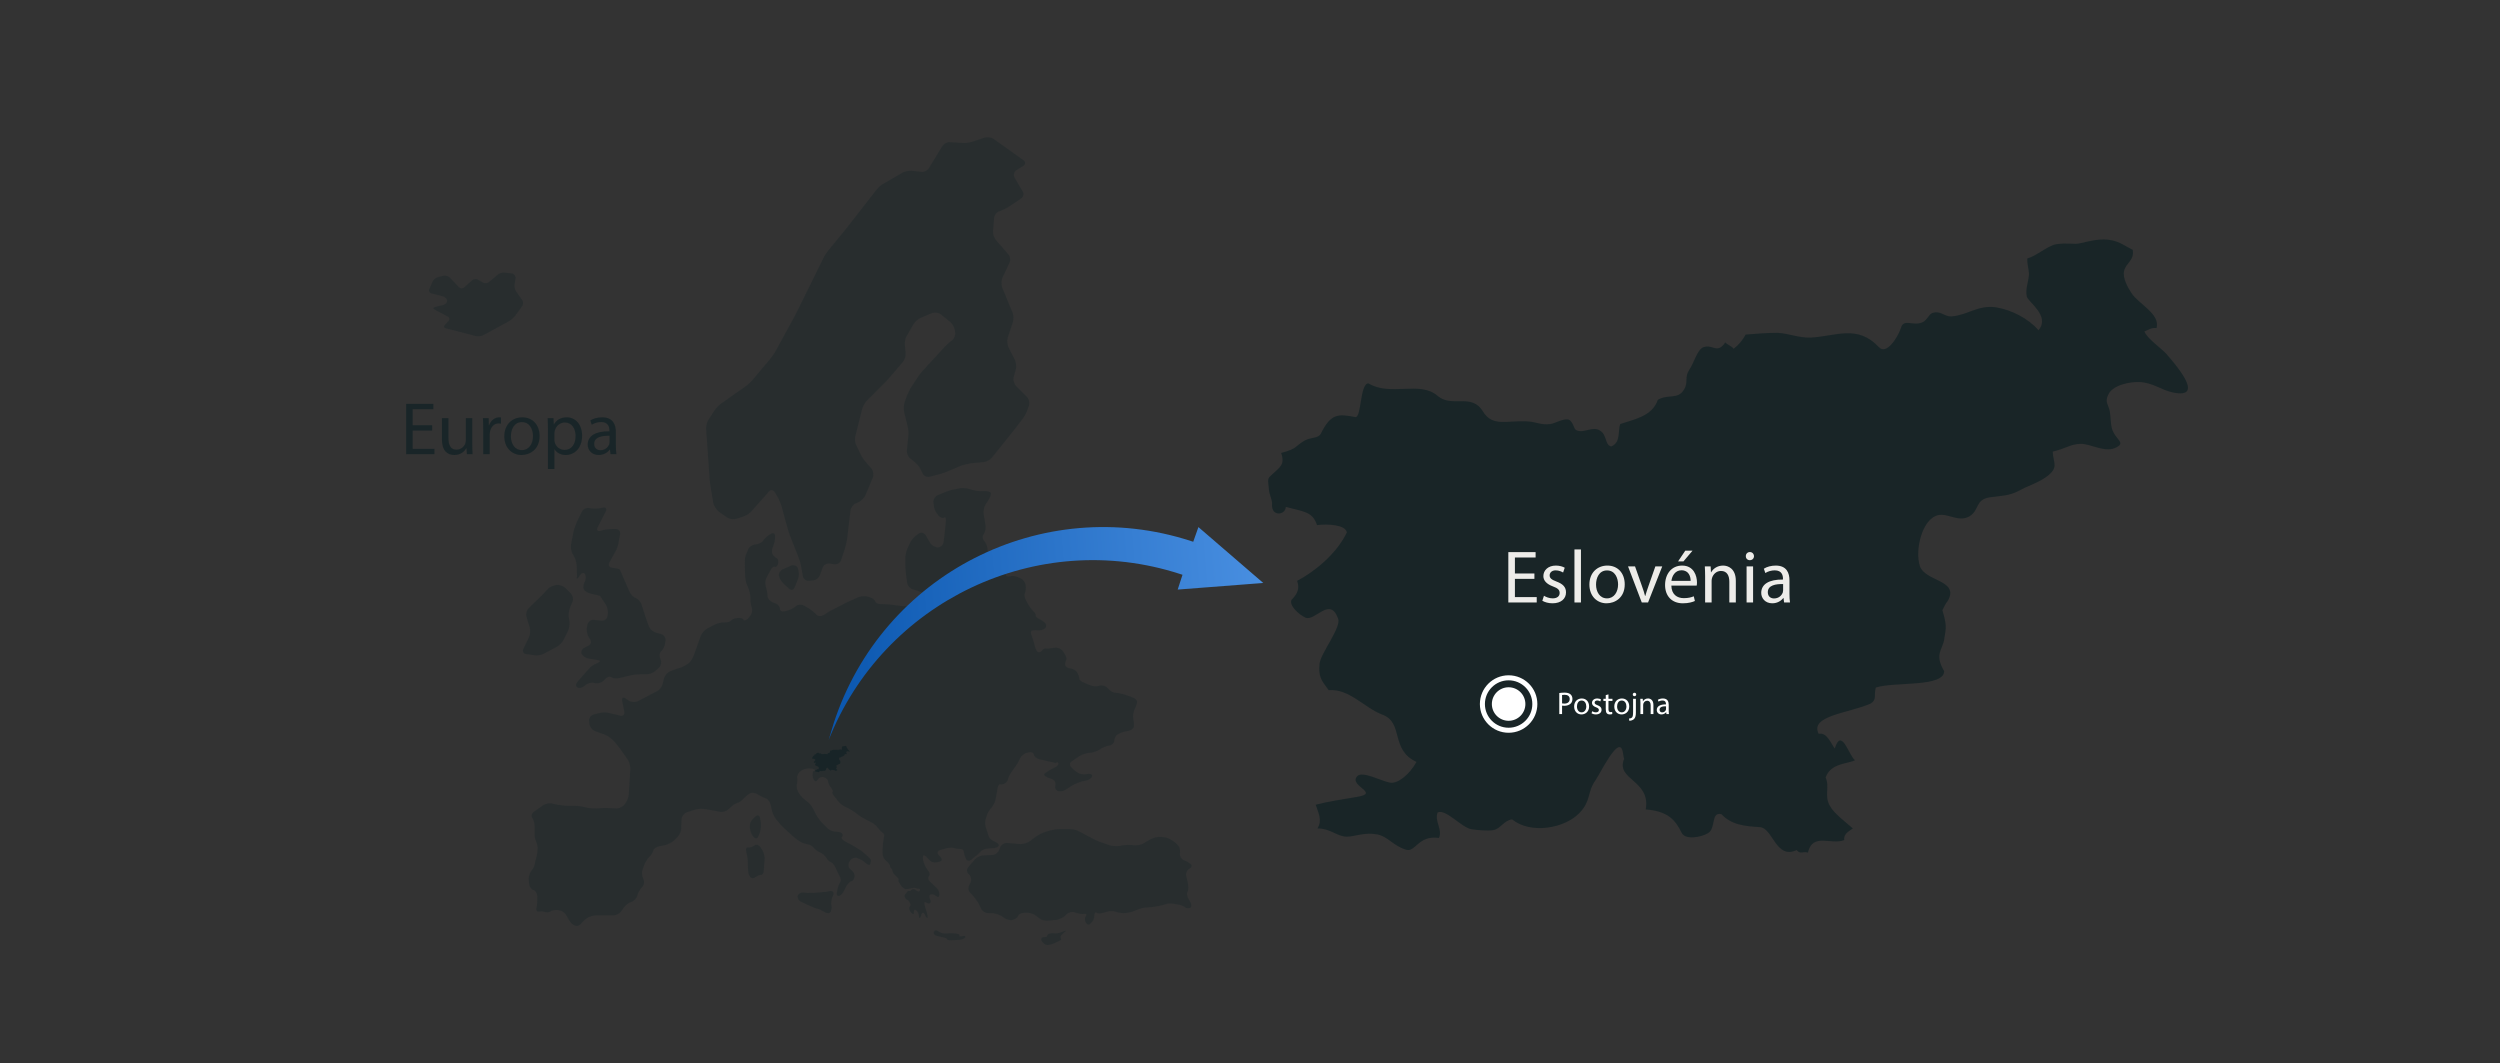 <?xml version="1.0" encoding="utf-8"?>
<!-- Generator: Adobe Illustrator 22.1.0, SVG Export Plug-In . SVG Version: 6.00 Build 0)  -->
<svg version="1.1" id="Layer_1" xmlns="http://www.w3.org/2000/svg" xmlns:xlink="http://www.w3.org/1999/xlink" x="0px" y="0px"
	 width="870px" height="370px" viewBox="1242 0 870 370" enable-background="new 1242 0 870 370" xml:space="preserve">
<rect x="1242" y="0" width="870" height="370" fill="#333333" stroke="none"/>
<g id="Evropa_27_" transform="translate(149, 47)">
	<g id="Group_13_">
		<g id="Shape_67_" transform="translate(0, 0.317)">
			<g id="Evropa_28_" opacity="0.25">
				<path id="Shape_69_" fill="#091D21" d="M1462.481,277.007l0.653-0.262c0.914-0.391,1.044-0.131,0.261,0.393l-0.131,0.131
					c-0.783,0.654-1.305,1.307-1.175,1.568c0.131,0.262,0.131,0.523,0.131,0.523l0.131,0.262c0,0.129-0.653,0.521-1.567,0.914
					l-1.175,0.523c-0.914,0.391-2.089,0.652-2.611,0.391c-0.522-0.131-1.306-0.783-1.566-1.438c-0.262-0.522,0-1.045,0.522-1.176
					c0.521,0,1.044-0.131,1.044-0.131h0.131c0.13,0,0.261-0.262,0.392-0.652c0.131-0.392,1.044-0.654,1.828-0.654
					C1460.261,277.662,1461.698,277.4,1462.481,277.007z M1364.038,152.976c0.131,0.914,0.914,2.092,1.567,2.744l1.958,1.83
					c0.653,0.654,1.566,0.523,1.959-0.393l1.175-2.875c0.392-0.914,0.392-2.352,0.131-3.268l-0.131-0.523
					c-0.262-0.914-1.306-1.307-2.22-1.045l-3.003,1.307C1364.561,151.146,1363.908,152.191,1364.038,152.976z M1357.119,243.288
					l0.391-1.047c0.261-0.914,0.392-2.482,0.261-3.398l-0.261-1.438c-0.131-0.914-0.914-1.307-1.567-0.652
					c-0.783,0.652-1.566,1.568-1.827,2.221c-0.262,0.654-0.262,1.83,0,2.746l0.13,0.391c0.262,0.916,0.914,1.961,1.437,2.223
					C1356.205,244.726,1356.858,244.203,1357.119,243.288z M1294.45,153.499l0.392-0.654c0.522-0.783,1.306-1.045,1.697-0.393
					c0.392,0.523,0.392,1.699,0,2.615l-0.131,0.131c-0.392,0.914-0.522,2.09-0.261,2.613c0.261,0.523,1.306,1.176,2.22,1.438
					l1.827,0.393c0.914,0.262,1.697,0.391,1.697,0.521l1.959,3.006c0.521,0.785,0.783,2.223,0.652,3.268l-0.131,0.654
					c-0.13,0.914-1.044,1.699-1.958,1.568l-2.872-0.262c-0.914-0.131-1.828,0.654-2.089,1.568l-0.262,1.176
					c-0.13,0.916,0.131,2.354,0.653,3.268l0.522,0.785c0.521,0.783,0.261,1.83-0.653,2.221l-1.306,0.654
					c-0.914,0.393-1.306,1.438-1.044,2.092c0.392,0.783,1.436,1.568,2.35,1.699l3.264,0.521c0.914,0.131,1.045,0.523,0.131,0.916
					c-0.131,0.131-0.392,0.131-0.522,0.262c-0.914,0.391-2.219,1.176-2.741,1.959l-3.917,4.443c-0.653,0.785-0.653,1.568,0,1.961
					c0.652,0.393,1.697,0.131,2.48-0.521l0.262-0.262c0.783-0.654,2.089-1.047,3.002-0.785l0.522,0.131
					c0.914,0.131,2.22-0.262,2.873-0.914l0.521-0.523c0.653-0.783,1.567-1.045,2.22-0.654c0.522,0.393,1.697,0.523,2.742,0.262
					l3.916-0.914c0.914-0.262,2.481-0.393,3.395-0.393h2.22c0.914,0,2.351-0.523,3.003-1.176l1.306-1.176
					c0.653-0.654,0.914-1.961,0.523-2.746l-0.131-0.391c-0.392-0.916-0.261-2.092,0.392-2.615c0.653-0.521,1.176-1.83,1.306-2.744
					l0.131-0.914c0.131-0.916-0.522-1.961-1.437-2.223l-1.827-0.523c-0.914-0.262-1.959-1.045-2.351-1.83
					c-0.392-0.783-0.783-2.09-1.175-3.137l-1.566-4.834c-0.262-0.916-1.176-1.961-1.959-2.223c-0.783-0.262-1.828-1.307-2.22-2.223
					l-3.133-7.188c0,0-0.131-0.131-0.131-0.393c-0.131-0.262-0.914-0.523-1.958-0.652l-0.914-0.131
					c-0.914-0.131-1.306-0.916-0.914-1.699l2.089-3.791c0.522-0.783,1.045-2.352,1.175-3.268l0.522-3.006
					c0.131-0.914-0.522-1.699-1.437-1.699h-1.175c-0.914,0-2.48,0.131-3.395,0.393l-0.914,0.262
					c-0.914,0.26-1.306-0.262-0.914-1.178l2.873-5.619c0.392-0.914,0-1.438-0.914-1.307l-1.567,0.262
					c-0.913,0.131-2.48,0.131-3.395-0.131c-0.913-0.131-2.089,0.391-2.48,1.307l-1.697,3.398c-0.392,0.914-0.914,2.352-1.175,3.268
					l-0.914,4.705c-0.131,0.914,0,2.352,0.522,3.268l0.522,0.914c0.521,0.916,0.914,2.354,0.914,3.268l0.13,3.791
					C1293.406,154.152,1293.928,154.283,1294.45,153.499z M1425.663,277.531c-0.914-0.131-2.351-0.131-3.265,0
					c-0.914,0.131-2.219-0.262-2.872-0.785c-0.652-0.521-1.306-0.391-1.566,0.262c-0.262,0.654,0.392,1.307,1.306,1.438l1.697,0.392
					c0.914,0.131,1.697,0.523,1.697,0.785c0,0.26,0.783,0.391,1.697,0.26l2.611-0.131c0.913-0.129,1.827-0.521,1.958-0.914
					c0.131-0.392-0.261-0.654-0.914-0.392c-0.652,0.131-1.175,0.131-1.175-0.131C1427.23,277.923,1426.447,277.662,1425.663,277.531
					z M1427.099,248.124c-0.783,0-1.827-0.131-2.35-0.393c-0.653-0.131-1.828,0-2.742,0.262l-1.827,0.521
					c-0.914,0.262-1.176,1.047-0.522,1.699l0.522,0.523c0.652,0.652,0.783,1.438,0.13,1.699c-0.652,0.262-1.566,0.393-2.22,0.393
					c-0.652,0-1.697-0.654-2.219-1.439l-0.131-0.129c-0.653-0.785-1.306-1.047-1.437-0.785c-0.261,0.393-0.13,1.307,0.131,2.223
					c0.261,0.914,0.914,2.221,1.566,3.006c0.653,0.652,0.653,1.568,0.262,1.959c-0.392,0.393-0.262,1.178,0.392,1.83
					c0.652,0.654,1.697,1.568,2.22,2.092c0.521,0.393,1.044,1.438,1.044,2.352c0,0.785-0.392,1.178-1.044,0.654
					c-0.522-0.523-1.437-0.783-1.959-0.654c-0.522,0.131-0.652,0.785-0.261,1.568c0.392,0.785,0.261,1.44-0.131,1.57
					c-0.392,0.129-1.045-0.131-1.437-0.393c-0.392-0.262-0.521,0.262-0.261,1.176l0.783,2.613c0.262,0.916,0.262,1.699,0.131,1.699
					s-0.653-0.391-0.783-0.914c-0.131-0.523-0.522-0.916-0.783-0.916c-0.262,0-0.522,0.393-0.653,1.047
					c-0.131,0.521-0.392,0.914-0.522,0.783c-0.13-0.131-0.261-0.522-0.261-0.783c0-0.262-0.131-0.916-0.392-1.307
					c-0.262-0.393-0.653-0.785-0.914-0.785c-0.261,0-0.391,0.262-0.391,0.654c0,0.391,0,0.783-0.131,0.783
					c-0.13,0.131-0.392,0-0.652-0.262c-0.262-0.26-0.653-0.783-0.783-1.176c-0.131-0.393-0.131-0.914,0.13-1.176
					c0.262-0.262,0.262-0.654,0.131-1.045c-0.131-0.262-0.392-0.654-0.522-0.916c-0.13-0.131-0.392-0.262-0.652-0.393
					c-0.131,0-0.522-0.391-0.653-0.783c-0.261-0.393-0.13-0.916,0.131-1.176c0.261-0.262,0.522-0.523,0.652-0.785
					c0.131-0.262,0.522-0.393,0.653-0.262c0.261,0,0.522,0,0.652-0.262c0.131-0.131,0.392-0.391,0.653-0.391
					c0.261-0.131,0.652,0,0.914,0.26c0.261,0.262,0.652,0.393,0.914,0.523c0.261,0.131,0.521-0.131,0.652-0.393
					c0.131-0.26,0-0.521-0.392-0.521s-0.914-0.131-1.175-0.262c-0.262-0.131-0.914,0-1.437,0.131
					c-0.522,0.131-1.306,0.262-1.828,0.262c-0.521,0-1.306-0.523-1.697-1.178c-0.521-0.652-0.783-1.307-0.783-1.307l-0.13-0.131
					c-0.131-0.131-0.131-0.391,0-0.652c0.13-0.262-0.393-0.916-0.914-1.307c-0.653-0.523-1.176-1.178-1.176-1.699
					c-0.13-0.393-0.261-0.916-0.521-1.047c-0.262-0.131-0.392-0.521-0.392-0.783c0-0.393-0.522-1.047-1.176-1.568
					c-0.652-0.523-1.306-1.568-1.306-2.223c-0.13-0.783-0.13-2.09,0-3.137v-0.393c0.131-0.914,0.262-2.09,0.392-2.613
					c0.131-0.523,0.131-1.045-0.13-1.307c-0.262-0.262-0.522-0.523-0.783-0.654c-0.262-0.131-0.653-0.652-1.045-1.176
					c-0.392-0.523-1.044-1.176-1.566-1.568c-0.522-0.262-0.914-0.523-0.914-0.523l-2.48-1.307c-0.914-0.393-2.089-1.307-2.742-1.83
					c-0.652-0.521-1.958-1.307-2.872-1.828l-0.652-0.262c-0.914-0.393-2.089-1.307-2.742-2.092l-1.306-1.699
					c-0.652-0.783-0.914-1.438-0.652-1.568c0.261-0.131,0-0.783-0.522-1.438c-0.522-0.654-1.045-1.699-1.045-2.223
					c0-0.521-0.652-1.176-1.436-1.438c-0.783-0.26-1.697,0.131-2.089,0.785c-0.393,0.783-0.914,0.783-1.306,0.262
					c-0.392-0.523-0.653-1.438-0.522-2.092c0-0.523,0.131-1.045,0.131-1.045h0.13l0.522-0.262c0.261-0.131-0.261-0.523-1.175-0.654
					c-0.914-0.131-2.351,0-3.134,0.523l-0.522,0.262c-0.783,0.521-1.436,1.568-1.306,2.482c0.131,0.785,0,1.83-0.13,2.354
					c-0.131,0.521,0,1.568,0.392,2.352c0.392,0.785,1.306,1.961,2.089,2.615l1.175,0.914c0.783,0.523,1.697,1.83,2.089,2.613
					l0.783,1.568c0.392,0.916,1.306,2.092,1.959,2.875l2.22,2.223c0.652,0.654,1.958,1.176,2.872,1.176s1.958,0.262,2.22,0.654
					c0.261,0.393,0.261,0.914-0.131,1.176c-0.392,0.262,0.131,0.916,0.914,1.438l2.22,1.178l1.567,0.914
					c0.914,0.523,2.22,1.307,2.872,1.961l0.914,0.783c0.783,0.654,1.437,1.307,1.566,1.568c0.131,0.262,0,0.916-0.13,1.568
					c-0.262,0.523-0.914,0.393-1.567-0.262c-0.652-0.652-1.958-1.438-2.872-1.699l-0.261-0.129c-0.914-0.262-2.089,0.26-2.481,1.176
					l-0.262,0.393c-0.392,0.914-0.131,1.959,0.653,2.482l0.13,0.131c0.783,0.523,1.306,1.568,1.176,2.352
					c-0.131,0.785-0.653,1.568-1.176,1.568c-0.522,0.131-1.175,0.916-1.697,1.699l-0.783,1.568c-0.392,0.916-1.175,1.699-1.697,1.83
					c-0.522,0.131-0.914-0.131-0.914-0.652c0-0.392,0.262-1.439,0.392-2.223c0.262-0.785,0.653-1.699,0.914-2.092
					c0.262-0.262,0.131-1.307-0.392-2.09l-0.783-1.568l-0.653-1.438c-0.392-0.785-1.044-1.568-1.566-1.699
					c-0.522-0.131-1.175-0.916-1.566-1.568c-0.392-0.654-1.306-1.438-1.959-1.699c-0.783-0.262-1.827-1.047-2.35-1.699
					c-0.522-0.654-1.566-1.176-2.48-1.307c-0.914-0.131-2.22-0.654-3.003-1.309l-0.522-0.391c-0.783-0.654-1.958-1.568-2.611-2.223
					l-2.611-2.482l-1.697-1.961c-0.652-0.785-1.306-2.092-1.566-3.006l-0.522-2.354c-0.261-0.914-0.914-1.83-1.436-2.09
					c-0.653-0.131-1.697-0.785-2.611-1.178l-0.392-0.26c-0.784-0.523-1.959-0.654-2.481-0.523c-0.521,0.262-1.566,1.045-2.219,1.699
					l-0.131,0.131c-0.653,0.783-1.566,1.438-2.089,1.568c-0.522,0.131-1.566,0.652-2.22,1.307l-1.175,1.045
					c-0.783,0.654-2.089,1.047-3.003,0.785l-4.962-0.916c-0.913-0.131-2.48-0.131-3.394,0.131l-2.872,0.916
					c-0.914,0.26-1.828,1.307-1.958,2.221c-0.131,0.916-0.131,2.484-0.131,3.398c0,0.916-0.522,2.223-1.175,2.875l-1.437,1.438
					c-0.652,0.654-2.089,1.309-3.003,1.568l-2.089,0.393c-0.914,0.262-1.828,0.785-1.958,1.307
					c-0.131,0.523-0.653,1.568-1.306,2.223l-0.392,0.393c-0.653,0.783-1.437,2.09-1.697,3.006l-0.392,1.176
					c-0.392,0.914-0.262,2.352,0.261,3.268c0.392,0.914,0.261,2.092-0.392,2.744c-0.653,0.654-1.436,1.961-1.697,2.875v0.131
					c-0.261,0.916-1.175,1.961-2.089,2.223s-2.089,1.176-2.611,1.961l-0.914,1.307c-0.522,0.783-1.828,1.438-2.741,1.438h-3.656
					h-2.35c-0.914,0-2.351,0.392-3.134,0.914c-0.783,0.523-1.697,1.438-2.089,1.961c-0.392,0.523-1.306,0.914-1.828,0.785
					c-0.522-0.131-1.436-0.654-1.828-1.178c-0.392-0.521-1.044-1.568-1.435-2.352c-0.392-0.785-1.437-1.699-2.351-1.83l-0.521-0.131
					c-0.914-0.131-2.09,0-2.611,0.393c-0.522,0.392-1.306,0.521-1.959,0.262c-0.652-0.262-1.566-0.262-2.219-0.131
					c-0.653,0.131-1.045-0.523-0.784-1.438l0.131-0.654c0.131-0.914,0.131-2.482,0.131-3.398c-0.131-0.914-0.653-1.83-1.176-1.961
					c-0.521-0.131-1.175-0.652-1.436-1.307c-0.262-0.652-0.392-1.83-0.392-2.744v-0.131c0.13-0.914,0.522-2.223,1.044-2.744
					c0.522-0.523,0.914-1.438,1.045-2.092c0.131-0.652,0.392-1.83,0.652-2.744c0.262-0.916,0.392-2.223,0.392-2.875
					c0-0.654-0.261-1.699-0.521-2.223c-0.262-0.523-0.523-1.438-0.523-1.961c0-0.521,0-1.699,0-2.744v-0.523
					c0-0.914-0.262-2.352-0.783-3.006c-0.522-0.652-0.262-1.699,0.521-2.221l3.134-2.223c0.783-0.523,2.22-0.914,3.134-0.652
					l1.827,0.391c0.914,0.131,2.481,0.393,3.525,0.393h2.22c0.914,0,2.48,0.131,3.525,0.393l1.044,0.262
					c0.914,0.26,2.48,0.26,3.525,0.26c0.914-0.129,2.48-0.129,3.525-0.129l3.395,0.129c0.914,0,2.22-0.652,2.741-1.438l0.392-0.521
					c0.522-0.785,1.045-2.223,1.045-3.268l0.522-8.496c0-0.914-0.262-2.352-0.914-3.268l-2.48-3.527
					c-0.522-0.785-1.567-1.961-2.22-2.746l-0.653-0.652c-0.652-0.654-1.958-1.568-2.872-1.83l-3.264-1.176
					c-0.914-0.393-1.697-1.439-1.828-2.354l-0.131-1.176c-0.13-0.916,0.653-1.961,1.567-2.223l2.089-0.521
					c0.914-0.262,2.48-0.262,3.395,0l3.786,0.914c0.914,0.262,1.566-0.393,1.437-1.307l-0.784-3.922
					c-0.13-0.914,0.392-1.307,1.176-0.783l1.175,0.783c0.783,0.523,2.089,0.654,3.003,0.262l6.789-3.529
					c0.914-0.391,1.697-1.568,1.958-2.482l0.522-2.092c0.262-0.914,1.175-1.959,2.089-2.352c0.131,0,0.262-0.131,0.392-0.131
					c0.914-0.393,2.351-0.916,3.265-1.176h0.13c0.914-0.393,2.089-1.047,2.742-1.568c0.652-0.523,1.306-1.699,1.697-2.615
					l2.48-6.926c0.392-0.916,1.306-1.961,2.22-2.484l2.742-1.438c0.913-0.393,2.35-0.783,3.264-0.652
					c0.914,0,1.958-0.262,2.22-0.654c0.261-0.393,1.175-0.785,2.219-0.914h0.131c0.914-0.131,1.959,0.129,2.089,0.652
					c0.262,0.393,0.914,0.131,1.567-0.523l0.652-0.783c0.652-0.785,0.914-1.961,0.652-2.744c-0.261-0.785-0.521-2.092-0.521-3.137
					v-0.654c0-0.914-0.392-2.482-0.783-3.398l-0.393-0.914c-0.392-0.916-0.652-2.354-0.652-3.398l-0.131-4.312
					c0-0.916,0.131-2.223,0.392-2.746c0.262-0.521,0.653-1.568,0.914-2.221c0.392-0.654,1.437-1.307,2.351-1.438h0.261
					c0.914-0.131,2.089-0.654,2.48-1.307c0.392-0.654,1.437-1.568,2.22-2.092l0.522-0.262c0.783-0.523,1.437-0.131,1.437,0.785
					v0.521c0,0.916-0.393,2.354-0.653,3.006c-0.392,0.654-0.522,1.83-0.392,2.354c0.131,0.652,0.783,1.307,1.437,1.699
					c0.652,0.262,0.913,1.176,0.652,2.09c-0.261,0.785-0.783,1.309-1.175,1.047c-0.392-0.262-1.045,0.262-1.437,1.176l-1.306,2.354
					c-0.522,0.783-0.652,2.221-0.392,3.268c0,0.129,0,0.129,0.131,0.26c0.261,0.916,0.522,2.354,0.522,3.137
					c0,0.785,0.783,1.699,1.697,2.092l1.044,0.393c0.914,0.393,1.567,1.176,1.567,1.961c0,0.652,0.783,1.045,1.697,0.783
					l1.044-0.262c0.914-0.262,2.22-0.914,2.872-1.568c0.653-0.521,1.828-0.652,2.742-0.131l1.828,1.047
					c0.783,0.521,1.958,1.438,2.48,2.09c0.522,0.654,1.697,0.654,2.48,0.131h0.131c0.783-0.521,2.089-1.438,3.003-1.83l5.092-2.613
					l3.786-1.699c0.914-0.393,2.35-0.523,3.264-0.262l0.914,0.262c0.914,0.262,1.697,0.916,1.828,1.438
					c0.13,0.523,0.914,0.916,1.958,0.916h0.652c0.914,0,2.481,0.131,3.525,0.26l1.828,0.262c0.914,0.131,2.481,0.262,3.526,0.262
					l4.307-0.131c0.914,0,1.697-0.393,1.568-0.914c-0.131-0.523-0.131-1.438,0-1.961c0.13-0.523-0.131-1.307-0.653-1.568
					s-1.697-0.783-2.611-1.045l-1.044-0.262c-0.914-0.262-1.828-1.307-1.959-2.223l-0.392-2.875
					c-0.13-0.914-0.261-2.482-0.261-3.529v-2.352c0-0.916,0.392-2.484,0.783-3.398l0.783-1.699c0.392-0.914,1.306-2.092,2.089-2.613
					l1.045-0.785c0.783-0.523,1.828-0.262,2.35,0.523l1.698,2.875c0.521,0.785,1.697,1.438,2.61,1.438
					c0.914,0,1.828-0.914,1.959-1.83l0.522-4.312l0.261-3.006c0.131-0.916-0.131-1.568-0.653-1.176c-0.392,0.26-1.305,0-1.958-0.785
					l-0.261-0.393c-0.653-0.652-1.306-2.09-1.306-3.006l-0.131-1.176c-0.131-0.914,0.522-2.092,1.437-2.484l2.219-0.914
					c0.914-0.393,2.351-0.916,3.265-1.047l1.958-0.391c0.914-0.262,2.48-0.131,3.395,0.131l1.306,0.391
					c0.914,0.262,2.48,0.523,3.395,0.393h0.914c0.914,0,1.958,0.262,2.089,0.654c0.131,0.391-0.131,1.438-0.652,2.223l-1.176,1.828
					c-0.521,0.785-0.783,2.223-0.652,3.268l0.652,4.053c0.131,0.914-0.13,2.352-0.652,3.006s-0.392,1.699,0.131,2.223
					c0.521,0.521,1.044,1.699,1.175,2.613v0.262c0.131,0.914,0.392,2.482,0.652,3.398l0.392,1.176
					c0.262,0.914,1.176,1.961,2.09,2.352l1.305,0.523c0.914,0.393,1.697,1.045,1.959,1.568c0.131,0.523,0.783,0.785,1.436,0.523
					c0.653-0.262,1.828-0.131,2.742,0.262l0.914,0.391c0.914,0.393,1.697,1.438,1.828,2.484c0.13,0.914,0,2.221-0.262,2.744
					c-0.261,0.523-0.13,1.699,0.392,2.482l0.914,1.699c0.522,0.785,1.306,1.83,1.697,2.223c0.522,0.393,0.783,0.914,0.783,1.307
					c-0.13,0.393,0.522,0.916,1.306,1.307c0.783,0.393,1.697,1.047,2.089,1.568c0.392,0.523,0.262,1.307-0.261,1.699
					c-0.522,0.393-1.566,0.785-2.611,0.654c-0.914-0.131-1.958,0-2.089,0.262c-0.261,0.131-0.131,0.914,0.131,1.568
					c0.261,0.652,0.652,1.959,0.914,2.875l0.261,1.045c0.261,0.916,0.783,1.83,1.175,1.83c0.392,0.131,1.045-0.262,1.306-0.654
					c0.262-0.391,0.783-0.652,1.175-0.652c0.392,0.131,1.437,0,2.351-0.131l0.914-0.131c0.914-0.131,2.22,0.393,2.741,1.176
					l0.653,1.047c0.522,0.783,0.783,1.699,0.522,2.09c-0.262,0.393-0.392,1.178-0.392,1.699c0.13,0.523,0.913,1.176,1.827,1.176
					c0.914,0.131,2.089,0.785,2.48,1.568c0.392,0.785,0.784,1.83,0.653,2.092c0,0.393,0.652,0.916,1.566,1.307l2.22,0.916
					c0.914,0.391,2.351,0.521,3.264,0.131c0.914-0.262,2.089,0.131,2.742,0.783l0.392,0.393c0.652,0.783,1.697,1.307,2.35,1.307
					c0.653,0,1.959,0.262,2.873,0.523l3.003,1.045c0.913,0.262,1.697,1.045,1.697,1.568c0,0.523-0.392,1.699-0.784,2.482
					l-0.13,0.262c-0.392,0.916-0.653,2.354-0.392,3.268v0.131c0.261,0.916,0.261,2.223,0.13,2.744
					c-0.13,0.523-1.175,1.178-2.089,1.309l-0.652,0.129c-0.914,0.131-2.22,0.654-2.872,1.047c-0.653,0.393-1.176,1.568-1.176,2.221
					c0,0.785-0.783,1.568-1.827,1.699c-0.914,0.131-2.35,0.654-3.134,1.309c-0.783,0.521-2.22,1.045-3.134,1.176h-0.521
					c-0.914,0.131-2.481,0.521-3.265,1.045l-0.652,0.393c-0.783,0.523-1.959,1.307-2.48,1.699c-0.522,0.393-0.522,1.307,0.13,1.961
					c0.653,0.652,1.567,1.438,2.22,1.828c0.522,0.393,1.828,0.654,2.742,0.523l0.913-0.131c0.914-0.131,1.567,0.393,1.307,0.916
					c-0.262,0.652-1.176,1.307-2.09,1.438l-1.306,0.26c-0.913,0.262-2.35,0.785-3.264,1.309l-2.741,1.699
					c-0.784,0.521-2.09,0.652-2.742,0.26c-0.653-0.391-0.914-1.176-0.653-1.959c0.262-0.785-0.261-1.699-1.175-2.092l-1.436-0.523
					c-0.914-0.391-1.437-0.914-1.306-1.176c0.13-0.262,1.044-0.914,1.958-1.438l1.697-0.914c0.914-0.393,1.437-1.047,1.306-1.439
					c-0.131-0.391-0.522-0.521-0.653-0.26c-0.13,0.131-0.521,0.26-0.652,0.131c-0.131-0.131-1.045-0.393-2.089-0.523l-3.264-0.785
					c-0.914-0.26-1.828-0.914-1.828-1.568c-0.131-0.652-0.914-1.045-1.828-0.783l-0.522,0.131c-0.913,0.131-2.089,1.045-2.48,1.961
					l-0.13,0.26c-0.392,0.916-1.176,2.223-1.828,3.006l-1.175,1.699c-0.522,0.785-1.045,1.83-1.045,2.223s-0.392,1.045-1.045,1.438
					c-0.522,0.393-1.305,0.523-1.697,0.393c-0.392-0.131-0.783,0.521-0.913,1.438l-0.653,3.66c-0.131,0.914-0.783,2.221-1.436,3.006
					c-0.653,0.652-1.437,1.959-1.697,2.875l-0.262,0.914c-0.392,0.916-0.261,2.354,0,3.268l0,0c0.392,0.916,0.783,2.092,0.914,2.744
					c0.131,0.654,0.914,1.439,1.828,1.83l0.521,0.262c0.914,0.393,1.437,1.045,1.176,1.438c-0.262,0.393-1.176,0.785-2.089,0.785
					l-1.567,0.131c-0.914,0-2.219,0.521-2.611,1.045c-0.521,0.523-0.913,0.914-0.913,0.914l-2.22,1.83
					c-0.783,0.654-1.697,0.523-1.959-0.131c-0.261-0.652-0.652-1.568-0.652-1.83
					C1428.405,248.384,1427.882,248.124,1427.099,248.124z M1282.308,180.162l4.439-2.354c0.914-0.523,1.958-1.568,2.35-2.352
					l1.567-3.137c0.392-0.916,0.652-2.354,0.521-3.268l-0.261-1.699c-0.131-0.916,0.131-2.484,0.522-3.398l0.783-1.83
					c0.392-0.914,0.131-2.092-0.522-2.875l-1.958-1.961c-0.653-0.652-2.089-1.176-3.003-1.045h-0.131
					c-0.914,0.131-2.35,0.652-3.003,1.438l-2.089,2.223l-4.569,4.443c-0.653,0.652-1.045,1.959-0.783,2.875l1.175,3.92
					c0.261,0.916,0.131,2.354-0.262,3.268l-1.958,4.053c-0.392,0.914,0,1.699,0.914,1.83l2.611,0.391
					C1279.958,180.945,1281.394,180.683,1282.308,180.162z M1377.617,263.285c-0.914,0.131-2.482,0.131-3.525,0.131l-1.437-0.131
					c-0.914-0.131-1.827,0.393-2.089,1.176c-0.131,0.785,0.392,1.699,1.306,2.092l2.742,1.307c0.913,0.393,2.089,0.914,2.741,1.045
					c0.653,0.131,1.697,0.654,2.611,1.178l0.261,0.131c0.784,0.522,1.697,0.26,1.959-0.392c0.261-0.785,0.261-1.699,0.131-2.223
					c-0.131-0.521,0-1.568,0.261-2.482l0.392-0.916c0.392-0.914-0.131-1.568-1.045-1.438l-1.566,0.262L1377.617,263.285z
					 M1353.333,247.601c-0.653-0.131-0.914,0.523-0.653,1.438c0.261,0.914,0.522,2.352,0.522,3.398l0.131,3.137
					c0,0.914,0.392,2.09,0.913,2.482c0.522,0.393,1.176,0.262,1.697-0.131c0.522-0.391,1.306-0.783,1.828-0.783
					c0.522,0.131,1.045-0.654,1.045-1.568l0.261-3.791c0.131-0.914-0.261-2.352-0.783-3.268l-0.653-1.045
					c-0.521-0.785-1.436-1.045-1.958-0.654C1354.9,247.339,1353.986,247.732,1353.333,247.601z M1341.191,127.62l-0.914-5.49
					c-0.13-0.914-0.392-2.482-0.392-3.529l-1.175-16.729c0-0.914,0.261-2.352,0.914-3.268l1.958-3.006
					c0.522-0.783,1.566-1.961,2.351-2.483l8.355-5.883c0.783-0.523,1.958-1.568,2.611-2.352l6.136-7.32
					c0.653-0.783,1.567-2.092,1.959-2.875l6.92-12.678l9.53-19.344c0.392-0.914,1.306-2.221,1.828-2.875l6.006-7.318l10.706-13.725
					c0.652-0.783,1.697-1.828,2.61-2.221l6.268-3.66c0.783-0.521,2.35-0.783,3.264-0.783l3.525,0.391
					c0.914,0.131,2.22-0.521,2.611-1.307l4.7-7.711c0.521-0.783,1.697-1.438,2.611-1.307l4.308,0.262
					c0.914,0.131,2.481-0.131,3.395-0.393l4.308-1.438c0.914-0.262,2.35-0.131,3.134,0.393l10.445,7.449
					c0.783,0.523,0.783,1.438,0,1.961l-2.481,1.568c-0.783,0.521-1.044,1.568-0.652,2.482l2.872,4.836
					c0.523,0.785,0.262,1.961-0.522,2.484l-4.309,2.875c-0.783,0.522-2.219,1.176-3.133,1.568h-0.131
					c-0.914,0.262-1.697,1.307-1.828,2.221l-0.392,4.705c-0.13,0.916,0.392,2.354,1.045,3.137l4.309,4.967
					c0.652,0.785,0.783,2.092,0.392,2.875l-2.48,5.229c-0.392,0.914-0.392,2.351-0.131,3.268l3.655,8.887
					c0.392,0.914,0.392,2.354,0.131,3.268l-1.828,5.49c-0.261,0.914-0.13,2.352,0.262,3.268l2.22,4.312
					c0.392,0.914,0.652,2.354,0.392,3.268l-0.784,2.875c-0.261,0.916,0.131,2.223,0.784,3.006l3.916,3.922
					c0.653,0.654,0.914,1.961,0.653,2.875l-0.522,1.438c-0.261,0.916-1.044,2.354-1.566,3.008l-2.872,3.789l-7.965,9.932
					c-0.652,0.785-1.827,1.439-2.872,1.568l-4.309,0.393c-0.914,0.131-2.48,0.523-3.395,0.785l-4.309,1.83
					c-0.914,0.391-2.35,0.914-3.264,1.176l-3.525,0.914c-0.914,0.262-2.089-0.262-2.48-1.176l-0.783-1.568
					c-0.392-0.914-1.437-1.961-2.22-2.613l-1.175-0.916c-0.783-0.521-1.306-1.83-1.306-2.744l0.522-5.227
					c0.13-0.916,0-2.484-0.262-3.398l-1.175-4.836c-0.261-0.916-0.131-2.484,0.131-3.398l0.783-2.223
					c0.392-0.914,1.044-2.352,1.566-3.137l1.958-3.006c0.522-0.785,1.437-2.092,2.09-2.744l7.441-8.104
					c0.653-0.654,1.828-1.83,2.611-2.354c0.783-0.521,1.306-1.83,1.175-2.744l-0.13-0.785c-0.131-0.914-0.784-2.221-1.567-2.875
					l-3.264-2.613c-0.783-0.654-2.089-0.785-3.003-0.523l-4.048,1.699c-0.913,0.393-1.958,1.307-2.48,2.221l-2.35,4.053
					c-0.522,0.785-0.783,2.354-0.653,3.268l0.262,2.613c0.13,0.916-0.262,2.354-0.914,3.137l-5.614,6.535l-6.92,6.928
					c-0.652,0.654-1.436,1.961-1.697,3.008l-2.35,9.41c-0.261,0.914-0.131,2.352,0.392,3.266l1.437,3.006
					c0.392,0.916,1.306,2.223,1.958,2.875l1.828,2.092c0.652,0.785,0.783,2.092,0.522,3.006l-2.611,6.273
					c-0.392,0.916-1.436,1.961-2.22,2.354l-1.175,0.523c-0.914,0.391-1.697,1.438-1.828,2.482l-1.175,9.934
					c-0.131,0.914-0.522,2.482-0.783,3.398l-1.306,3.92c-0.262,0.916-1.306,1.568-2.351,1.438l-1.697-0.26
					c-0.914-0.131-2.089,0.521-2.35,1.438l-1.045,2.744c-0.392,0.914-1.437,1.699-2.35,1.699l-1.437,0.131
					c-0.914,0.131-1.958-0.654-2.089-1.568l-0.653-3.66c-0.13-0.914-0.652-2.482-1.044-3.398l-2.22-5.619
					c-0.392-0.916-0.914-2.354-1.175-3.268c-0.653-2.223-1.697-5.883-2.22-8.104c-0.261-0.916-0.914-2.354-1.306-3.268l-1.175-1.961
					c-0.522-0.785-1.437-0.916-1.959-0.262l-6.136,6.928c-0.653,0.783-1.959,1.568-2.872,1.83l-2.35,0.783
					c-0.914,0.262-2.35,0.131-3.134-0.391l-3.003-2.092C1342.105,129.841,1341.322,128.535,1341.191,127.62z M1506.48,260.41
					l-0.653-2.875c-0.261-0.916,0.262-2.092,1.045-2.484c0.783-0.393,1.045-1.176,0.652-1.568c-0.521-0.393-1.566-1.176-2.48-1.438
					c-0.914-0.393-1.436-1.307-1.436-2.092c0.131-0.783,0-1.828-0.131-2.352c-0.261-0.523-1.045-1.438-1.828-1.961l-1.175-0.783
					c-0.783-0.523-2.22-0.916-3.264-0.916h-1.045c-0.914,0-2.48,0.523-3.264,1.047l-1.958,1.176
					c-0.784,0.521-2.351,0.783-3.265,0.652h-0.131c-0.913-0.131-2.48-0.131-3.524,0l-1.567,0.262c-0.913,0.131-2.48,0-3.395-0.262
					l-2.872-1.045c-0.914-0.262-2.35-0.914-3.264-1.438l-4.439-2.354c-0.914-0.521-2.35-0.783-3.264-0.783h-3.525
					c-0.914,0-2.48,0.262-3.395,0.523l-1.697,0.521c-0.914,0.262-2.35,1.047-3.134,1.568l-2.219,1.699
					c-0.784,0.523-2.22,0.916-3.134,0.916l-4.569-0.393c-0.914-0.131-2.089,0.523-2.481,1.438l-0.392,1.045
					c-0.392,0.916-1.436,1.699-2.48,1.699l-3.003,0.131c-0.914,0-2.219,0.654-2.872,1.307l-2.351,2.746
					c-0.652,0.783-0.652,1.828,0.131,2.482l0.131,0.131c0.652,0.652,0.914,1.961,0.522,2.744l-0.522,1.045
					c-0.392,0.916-0.262,2.092,0.522,2.746l0.522,0.521c0.652,0.654,1.567,1.961,2.089,2.746l1.044,2.09
					c0.392,0.916,1.566,1.568,2.48,1.568h1.176c0.913,0,2.35,0.393,3.264,0.916l1.175,0.783c0.783,0.523,2.089,0.916,2.872,0.654
					c0.784-0.131,1.697-0.785,1.959-1.438c0.261-0.654,1.306-1.047,2.22-1.047h1.044c0.914,0,2.351,0.523,3.134,1.178l0.783,0.652
					c0.783,0.654,2.089,1.047,3.134,0.916l3.002-0.262c0.914-0.131,2.351-0.785,3.004-1.438l0.521-0.523
					c0.653-0.652,1.959-1.045,2.873-0.652l0.261,0.129c0.914,0.262,2.22,0.523,3.003,0.393c0.783-0.131,0.914,0.262,0.522,0.785
					c-0.392,0.522-0.392,1.568,0,2.221c0.392,0.654,1.044,0.916,1.306,0.654l0.521-0.523c0,0,0.262-0.262,0.522-0.521
					c0.261-0.262,0.653-1.178,0.653-2.092c0-0.785,0.392-1.307,0.783-0.916c0.391,0.393,1.436,0.262,2.35,0l1.306-0.391
					c0.914-0.262,2.22-0.262,2.872,0c0.653,0.262,1.959,0.521,2.873,0.521s2.48-0.26,3.395-0.652l1.697-0.654
					c0.914-0.393,2.089-0.652,2.741-0.652c0.653,0,1.959-0.131,2.873-0.262l1.436-0.262c0.914-0.131,2.089-0.523,2.611-0.654
					c0.522-0.26,1.697-0.26,2.611-0.131l1.437,0.262c0.914,0.131,2.089,0.523,2.48,0.916c0.392,0.391,1.175,0.521,1.828,0.262
					c0.521-0.262,0.652-1.178,0.13-1.961l-0.652-1.178c-0.522-0.914-0.653-1.959-0.392-2.352
					C1506.611,262.499,1506.611,261.454,1506.48,260.41z"/>
				<path id="Shape_68_" fill="#091D21" d="M1271.124,47.824l-2.578-0.287c-0.668-0.096-1.719,0.191-2.291,0.67l-3.056,2.584
					c-0.573,0.479-1.527,0.574-2.101,0.191l-1.719-0.957c-0.572-0.383-1.527-0.287-2.101,0.191l-2.769,2.488
					c-0.572,0.479-1.337,0.383-1.813-0.096l-3.151-3.35c-0.478-0.479-1.432-0.766-2.101-0.67l-2.195,0.574
					c-0.669,0.191-1.433,0.861-1.719,1.531l-1.146,2.584c-0.287,0.672,0.095,1.342,0.764,1.533l4.105,1.053
					c0.668,0.191,1.241,0.861,1.337,1.435c0,0.574-0.478,1.244-1.146,1.436l-3.055,0.766c-0.669,0.191-0.764,0.574-0.096,0.957
					l4.487,2.393c0.668,0.287,0.764,1.053,0.286,1.531l-1.241,1.34c-0.476,0.478-0.382,1.053,0.382,1.244l7.447,1.914l2.864,0.766
					c0.669,0.191,1.719,0.096,2.388-0.191l1.527-0.766l7.829-4.307c0.668-0.383,1.432-1.053,1.909-1.627l2.578-3.541
					c0.382-0.574,0.382-1.531,0-2.105l-2.101-2.967c-0.382-0.576-0.668-1.629-0.573-2.299l0.382-2.488
					C1272.365,48.589,1271.888,47.919,1271.124,47.824z"/>
			</g>
			<path opacity="0.5" fill="#091D21" enable-background="new    " d="M1384.631,213.745c-0.4-0.248-0.665-0.125-1.064-0.125
				c-0.134,0-0.399,0-0.533,0c-0.133,0-0.133,0-0.133,0c-0.134,0-0.399,0.125-0.399,0.125l-0.134,0.123c0,0-0.133,0-0.266,0
				c0,0,0,0-0.134,0c-0.133,0-0.133,0.248-0.133,0.371c-0.133,0.123,0,0.123,0,0.248c-0.133,0.123-0.133,0.123-0.133,0.123
				c-0.134,0-0.399,0.123-0.399,0.123c-0.134,0.125-0.401,0.248-0.401,0.371c0,0.125-0.133,0.125-0.133,0c0,0,0,0-0.133,0
				c-0.134,0-0.267,0-0.399,0c0,0,0-0.123-0.134-0.123c-0.133,0-0.266,0.123-0.266,0.123c-0.134,0-0.267,0-0.399,0
				c-0.267,0-0.533,0.125-0.666-0.123c-0.134-0.248-0.399,0-0.666-0.123c-0.267-0.248-0.267-0.248-0.267-0.248
				c-0.399,0-0.799,0.248-0.799,0.371c0,0.123-0.267,0.248-0.532,0.248c0,0,0,0-0.134,0.246c0,0.125,0,0.125,0,0.125
				c-0.133,0-0.266,0-0.266,0.123c0,0-0.267,0.248-0.267,0.371c0,0,0,0-0.133,0.123c-0.134,0.125,0,0,0,0.248
				c0,0.123,0,0.123,0,0.248c0,0.123,0,0.123,0,0.123c0.133-0.123,0.266-0.123,0.399-0.123c0.133,0,0.399,0.246,0.532,0.246
				s0.133,0.248,0,0.371c-0.133,0.125-0.399,0.494-0.399,0.494s0,0.248,0,0.371c0,0,0,0,0.133,0c0.134,0,0.399-0.371,0.533,0
				c0,0.125-0.267,0.496-0.267,0.619c0,0.123,0,0.123,0,0.123c0.133,0.125,0.399,0.248,0.666,0.371c0,0,0,0,0.267,0.125
				c0.266,0.123,0.266,0.123,0.266,0.123c0.134,0.248,0.134,0.619,0,0.865c0,0,0,0-0.133,0c-0.133,0-0.399-0.123-0.532,0
				c-0.134,0.125,0.399,0.248,0,0.248c-0.134,0-0.134,0-0.134,0c-0.267,0-0.399,0.123-0.399,0.248c0,0,0.133,0.246,0.267,0.371
				c0,0,0,0,0.133,0c0.134,0,0.267-0.125,0.399,0c0.134,0,0.267,0.123,0.399,0.123c0.134,0,0.134,0,0.134,0
				c0.133-0.123,0.266-0.248,0.266-0.371c0-0.123,0.134-0.123,0.399,0c0,0,0,0,0.134,0c0.133,0,0.267,0,0.267,0
				c0.133,0,0.133,0,0.133,0c0.133-0.123,0.532-0.123,0.932-0.123c0,0,0,0,0.267-0.248c0.133-0.123,0.133-0.248,0.133-0.494
				c0.134-0.125,0.134-0.125,0.134-0.125c0.133-0.123,0.266-0.246,0.266-0.246s0.134,0.123,0.267,0.246
				c0.134,0.125,0.4,0.619,0.666,0.619c0,0,0,0,0.133,0.123c0,0.125,0,0.125,0,0.125c0.134-0.125,0.399-0.248,0.399-0.248
				c0-0.123,0.399,0,0.533,0c0,0,0,0,0.267,0c0.133,0,0.133,0,0.133,0c0.267,0.123,0.399,0.248,0.399,0.248s0.133,0,0.267,0
				c0.133,0,0.399-0.125,0.399-0.248c0,0,0-0.248-0.267-0.248c0,0,0,0,0-0.123c-0.133-0.123-0.133-0.123-0.133-0.123
				c0-0.125,0.133-0.248,0.133-0.371c0.133,0,0.267-0.248,0.133-0.371c0-0.125-0.266,0-0.266,0s-0.134-0.125,0-0.248
				c0.133-0.123,0.532-0.371,0.532-0.371s0.266-0.123,0.533-0.248c0.266,0,0.532-0.371,0.399-0.494c0,0,0,0,0-0.123
				c0-0.125,0-0.125,0-0.125c0-0.123,0-0.246,0-0.246s-0.134-0.248-0.267-0.371c0,0,0,0-0.133-0.248
				c-0.134-0.246,0-0.617,0.266-0.742c0.134,0,0.267,0.125,0.399,0c0.134-0.123,0.134-0.246,0.267-0.246s0.267,0,0.399-0.125
				c0.133-0.123,0.267-0.123,0.399-0.246c0.134-0.125,0.134-0.125,0.134-0.125c0-0.123,0-0.246,0.133-0.371c0,0,0,0,0.133,0
				c0.134,0,0.399,0.125,0.533,0c0.133-0.123,0-0.123-0.134-0.246c0,0,0-0.125,0-0.248c0-0.123-0.133-0.123,0-0.248
				c0-0.123,0.267-0.246,0.4-0.246c0.134,0,0.267,0.123,0.533,0.123c0.532,0.123,0-0.371-0.134-0.494
				c-0.133-0.125-0.133-0.125-0.133-0.125c-0.133-0.123-0.267-0.246-0.267-0.246s0-0.123-0.133-0.371c0,0,0,0-0.133-0.123
				c0-0.125-0.134-0.248-0.134-0.248c0-0.123,0-0.123,0-0.123c0-0.125,0-0.248-0.133-0.248c0,0,0,0-0.133,0
				c-0.134,0-0.399,0-0.533,0.123c-0.133,0-0.133,0-0.399,0c-0.133,0-0.133,0-0.133,0c-0.134,0.125-0.267,0.248-0.267,0.371
				c0,0,0,0,0,0.125c0,0.123,0,0.246,0,0.371c0,0.123,0,0.123,0,0.123c0.133,0.246,0,0.246-0.267,0.123c0,0,0,0-0.266,0
				c-0.267,0-0.399,0.123-0.666,0.123c-0.134,0-0.134-0.123-0.266,0l-0.133,0.125c-0.134,0-0.267,0-0.267,0.123
				C1384.898,213.497,1384.765,213.745,1384.631,213.745z"/>
		</g>
	</g>
</g>
<path id="Shape_66_" opacity="0.6" fill="#091D21" enable-background="new    " d="M1895.85,120.785
	c-7.526-7.971-14.902-3.76-23.783-3.309c-4.064,0.15-7.678-1.506-11.591-1.656c-3.462,0-7.226,0.301-10.989,0.602
	c-1.053,1.957-2.408,3.611-4.215,4.965c-0.451-0.902-2.408-1.504-2.859-2.256c-2.86,4.209-4.215,0.602-7.526,1.654
	c-2.258,0.752-3.312,5.412-4.968,7.818c-1.957,3.008-0.15,4.211-1.957,7.068c-2.107,3.459-5.419,1.354-9.031,3.459
	c-1.957,5.715-8.129,6.768-13.096,8.422c-0.903,2.406,0.301,6.465-3.161,7.818c-2.258-0.601-1.354-4.059-3.914-5.562
	c-2.709-1.654-5.569,1.203-8.278-0.15c-0.753-0.301-1.055-3.008-2.56-3.609c-1.655-0.602-4.968,1.354-6.322,1.504
	c-3.312,0.451-4.967-0.752-7.978-0.902c-7.376-0.451-12.193,2.105-15.655-3.609c-3.913-6.316-10.688-1.053-15.654-5.264
	c-6.172-5.414-16.407,0.301-24.085-4.361c-3.01,0-2.408,11.881-4.516,11.73c-6.172-1.203-8.58-1.203-12.042,5.715
	c-0.903,1.803-3.311,1.203-5.569,2.404c-3.312,1.805-2.408,2.857-8.279,4.361c1.505,4.061-0.602,5.113-3.011,7.369
	c-1.806,1.654-1.655,1.354-1.204,5.562c0.15,1.805,1.204,3.311,1.054,5.115c-0.15,4.209,4.666,3.607,4.817,0.752
	c6.321,1.652,9.332,1.652,10.838,6.314c3.763-0.451,9.935-0.15,10.386,2.557c-3.612,7.52-11.289,13.686-17.311,16.842
	c0.903,2.557,0.302,4.361-1.957,6.617c-0.903,1.955,2.56,5.113,4.817,6.166c3.462,1.504,8.58-7.67,11.439,0.451
	c1.055,3.008-6.021,11.879-6.473,15.488c-0.451,4.512,0.452,5.715,3.161,9.324c7.226-0.602,12.344,6.164,18.816,8.57
	c7.376,2.857,2.559,12.182,11.741,16.393c-2.408,4.359-6.473,7.668-9.183,7.217c-2.859-0.451-9.634-4.211-11.439-2.256
	c-3.161,3.459,8.278,5.865-0.151,7.219c-4.365,0.752-10.386,1.654-14.3,2.707c0.903,2.857,2.409,5.414,0.602,8.272
	c4.666,0,6.774,2.855,10.235,2.855c2.86,0,6.172-1.654,10.688-0.752c3.613,0.752,5.269,3.76,9.784,5.264
	c3.463,1.203,4.215-5.113,11.591-4.061c1.354-3.006-1.655-5.863-0.451-8.871c2.859-1.353,8.429,5.414,11.892,5.865
	c2.107,0.301,5.569,0.6,7.376,0.301c2.709-0.451,3.612-3.309,6.623-3.76c6.473,5.262,18.364,3.158,23.482-2.256
	c4.063-4.211,2.709-7.369,5.419-11.129c1.957-2.857,7.978-15.488,9.482-10.676c0.151,0.15,0.452,2.858,0.603,3.008
	c-3.011,7.367,9.333,7.367,7.526,17.594c7.526,0.602,10.236,3.459,12.494,8.119c1.204,2.557,6.623,1.654,9.182,0.15
	c2.86-1.652,0.903-7.518,4.667-6.615c3.462,3.76,8.278,4.211,13.396,4.512c4.516,0.301,5.569,11.428,12.795,7.969
	c1.204,1.654,2.408,0.301,3.914,0.902c1.655-7.068,7.978-2.557,12.644-4.361c-0.301-2.105,1.506-3.008,3.011-4.059
	c-2.559-2.256-6.623-5.264-7.978-7.82c-2.107-3.609,0-6.467-1.506-9.926c1.807-5.111,7.828-4.66,10.236-6.014
	c-2.107-1.354-4.666-11.73-7.075-4.061c-1.354-1.805-2.709-5.715-5.569-5.113c-3.312-6.316,10.688-7.219,18.063-10.525
	c2.258-1.354,1.054-2.857,1.807-5.564c6.171-2.105,23.783,0,23.783-5.715c-3.462-5.865-0.603-7.369,0-10.977
	c0.753-4.512,0.903-4.963-0.603-10.227c0.452-0.902,1.204-2.557,1.807-3.158c4.365-7.367-7.828-6.768-9.634-12.18
	c-1.807-5.264,0.603-16.393,6.322-17.746c3.462-0.752,7.074,2.557,10.838,0.451c3.612-2.105,1.957-5.713,6.924-6.617
	c4.064-0.602,6.925-0.451,10.537-2.406c3.312-1.803,5.87-2.404,9.032-4.51c4.967-3.459,2.709-4.963,2.559-9.023
	c4.967-1.203,6.021-2.557,9.634-2.707c3.161-0.15,8.278,3.008,11.892,1.504c4.666-1.955-0.15-2.857-1.054-7.367
	c-0.301-1.354-0.301-3.459-0.603-5.414c-0.451-2.406-1.806-3.158-0.602-5.715c1.505-3.609,7.978-4.662,10.838-4.512
	c4.666,0.15,7.526,2.707,11.591,3.609c12.042,2.557,0.451-10.377-2.259-13.533c-1.655-1.805-6.623-5.264-7.525-7.672
	c1.505-0.6,2.258-1.352,4.215-1.201c1.354-4.963-6.172-8.271-8.731-12.182c-1.204-1.805-3.161-5.264-2.559-7.67
	c0.603-2.855,3.612-3.607,3.011-7.367c-2.71-1.354-4.365-2.707-7.226-3.309c-3.763-0.902-7.827,0.301-11.29,1.053
	c-1.806,0.451-4.214-0.301-8.128,0.301c-2.86,0.451-7.075,4.211-10.085,4.963c0,2.557,0.451,3.008,0.602,5.262
	c0,2.406-1.354,5.264-0.752,7.971c0.451,1.955,8.278,6.768,4.063,11.73c-3.462-4.061-9.333-7.068-14.751-7.971
	c-6.322-0.902-9.785,2.707-15.505,3.158c-2.559,0.15-3.612-2.105-6.623-1.203c-1.354,0.451-1.807,2.557-3.612,3.309
	c-3.312,1.354-6.473-1.504-7.376,1.955C1902.323,117.627,1898.408,123.641,1895.85,120.785z"/>
<g id="Oval-2_13_" transform="translate(515, 235)">
	<g>
		<path fill="#FFFFFF" d="M1252,4.168c3.221,0,5.833,2.611,5.833,5.834c0,3.221-2.612,5.832-5.833,5.832
			c-3.223,0-5.834-2.611-5.834-5.832C1246.166,6.779,1248.778,4.168,1252,4.168z"/>
		<circle fill="none" stroke="#FFFFFF" stroke-width="1.75" cx="1252" cy="10.002" r="9.125"/>
	</g>
</g>
<g id="Puscica_13_" transform="translate(288, 152)">
	
		<linearGradient id="Shape_75_" gradientUnits="userSpaceOnUse" x1="-798.551" y1="3166.552" x2="-799.829" y2="3166.091" gradientTransform="matrix(120.866 39.272 34.067 -104.847 -9954.667 363432.844)">
		<stop  offset="0" style="stop-color:#4A90E2"/>
		<stop  offset="1" style="stop-color:#0552AB"/>
	</linearGradient>
	<path id="Shape_65_" fill="url(#Shape_75_)" d="M1369.242,36.533l1.806-5.107l22.564,19.449l-29.776,2.297l1.674-5.15
		c-0.264-0.086-0.528-0.172-0.792-0.258c-49.877-16.205-103.35,9.633-122.345,57.77c0.644-1.98,1.112-3.873,1.756-5.854
		c16.861-51.895,72.466-80.254,124.321-63.404C1368.715,36.361,1368.979,36.447,1369.242,36.533z"/>
</g>
<g opacity="0.6" enable-background="new    ">
	<path fill="#091D21" d="M1392.4,149.846h-6.786v6.344h7.592v1.872h-9.88v-17.525h9.49v1.872h-7.202v5.564h6.786V149.846z"/>
	<path fill="#091D21" d="M1404.463,158.062l-0.13-2.054h-0.052c-0.572,0.962-1.846,2.34-4.186,2.34
		c-2.444,0-4.316-1.482-4.316-5.512v-7.333h2.288v6.942c0,2.444,0.78,4.03,2.756,4.03c1.664,0,2.73-1.144,3.068-2.08
		c0.13-0.364,0.208-0.806,0.208-1.196v-7.696h2.262v9.126c0,1.326,0.052,2.418,0.104,3.432H1404.463z"/>
	<path fill="#091D21" d="M1410.157,149.404c0-1.482-0.053-2.73-0.104-3.9h2.002l0.078,2.47h0.078c0.598-1.69,2.002-2.756,3.51-2.756
		c0.261,0,0.442,0,0.624,0.052v2.158c-0.208-0.052-0.441-0.078-0.754-0.078c-1.638,0-2.756,1.222-3.067,2.938
		c-0.078,0.312-0.104,0.702-0.104,1.04v6.734h-2.262V149.404z"/>
	<path fill="#091D21" d="M1429.787,151.77c0,4.654-3.406,6.579-6.318,6.579c-3.302,0-5.979-2.47-5.979-6.526
		c0-4.212,2.86-6.604,6.266-6.604C1427.266,145.218,1429.787,147.74,1429.787,151.77z M1419.803,151.822
		c0,2.522,1.274,4.81,3.822,4.81c2.496,0,3.849-2.288,3.849-4.836c0-2.184-1.015-4.888-3.849-4.888
		C1420.818,146.908,1419.803,149.586,1419.803,151.822z"/>
	<path fill="#091D21" d="M1432.673,149.586c0-1.612-0.053-2.912-0.104-4.083h2.055l0.104,2.132h0.052
		c0.91-1.534,2.418-2.418,4.473-2.418c3.042,0,5.33,2.548,5.33,6.37c0,4.524-2.756,6.76-5.694,6.76c-1.716,0-3.146-0.728-3.9-1.976
		h-0.052v6.838h-2.262V149.586z M1434.935,152.94c0,0.338,0.026,0.65,0.104,0.936c0.416,1.612,1.794,2.678,3.432,2.678
		c2.418,0,3.822-1.976,3.822-4.862c0-2.522-1.326-4.654-3.744-4.654c-1.561,0-3.017,1.092-3.458,2.808
		c-0.078,0.286-0.156,0.624-0.156,0.936V152.94z"/>
	<path fill="#091D21" d="M1456.333,155.046c0,1.092,0.052,2.158,0.183,3.016h-2.055l-0.208-1.586h-0.052
		c-0.702,0.962-2.055,1.872-3.849,1.872c-2.521,0-3.848-1.82-3.848-3.614c0-3.042,2.704-4.706,7.566-4.654v-0.286
		c0-1.04-0.312-2.912-2.86-2.912c-1.17,0-2.418,0.364-3.276,0.936l-0.52-1.508c1.04-0.676,2.574-1.092,4.134-1.092
		c3.849,0,4.784,2.626,4.784,5.148V155.046z M1454.123,151.667c-2.496-0.078-5.33,0.364-5.33,2.808c0,1.508,1.014,2.185,2.158,2.185
		c1.664,0,2.678-1.04,3.068-2.106c0.052-0.26,0.104-0.494,0.104-0.728V151.667z"/>
</g>
<g>
	<path fill="#EDECE9" d="M1775.973,201.445h-6.786v6.345h7.592v1.872h-9.88v-17.525h9.49v1.873h-7.202v5.564h6.786V201.445z"/>
	<path fill="#EDECE9" d="M1779.3,207.322c0.676,0.441,1.872,0.91,3.017,0.91c1.664,0,2.443-0.832,2.443-1.873
		c0-1.092-0.649-1.664-2.34-2.287c-2.262-0.832-3.328-2.08-3.328-3.588c0-2.002,1.638-3.666,4.343-3.666
		c1.273,0,2.392,0.338,3.094,0.754l-0.572,1.664c-0.494-0.287-1.404-0.754-2.6-0.754c-1.326,0-2.08,0.805-2.08,1.741
		c0,1.04,0.728,1.509,2.392,2.158c2.158,0.806,3.302,1.872,3.302,3.771c0,2.209-1.716,3.796-4.706,3.796
		c-1.378,0-2.651-0.364-3.536-0.884L1779.3,207.322z"/>
	<path fill="#EDECE9" d="M1789.908,191.201h2.262v18.461h-2.262V191.201z"/>
	<path fill="#EDECE9" d="M1807.406,203.369c0,4.654-3.405,6.579-6.317,6.579c-3.303,0-5.98-2.47-5.98-6.526
		c0-4.213,2.859-6.604,6.266-6.604C1804.885,196.818,1807.406,199.34,1807.406,203.369z M1797.422,203.422
		c0,2.521,1.274,4.811,3.822,4.811c2.496,0,3.849-2.289,3.849-4.836c0-2.185-1.015-4.889-3.849-4.889
		C1798.437,198.508,1797.422,201.186,1797.422,203.422z"/>
	<path fill="#EDECE9" d="M1810.994,197.104l2.47,7.047c0.416,1.144,0.754,2.184,1.015,3.25h0.077c0.286-1.041,0.65-2.106,1.041-3.25
		l2.47-7.047h2.392l-4.939,12.559h-2.185l-4.784-12.559H1810.994z"/>
	<path fill="#EDECE9" d="M1823.63,203.785c0.053,3.095,2.002,4.369,4.316,4.369c1.638,0,2.652-0.286,3.484-0.65l0.39,1.639
		c-0.78,0.363-2.184,0.806-4.187,0.806c-3.874,0-6.188-2.574-6.188-6.345c0-3.822,2.236-6.785,5.928-6.785
		c4.082,0,5.175,3.588,5.175,5.901c0,0.468-0.053,0.832-0.104,1.065H1823.63z M1830.339,202.148
		c0.025-1.431-0.599-3.693-3.173-3.693c-2.313,0-3.328,2.107-3.51,3.693H1830.339z M1830.989,191.644l-3.146,3.718h-1.873
		l2.496-3.718H1830.989z"/>
	<path fill="#EDECE9" d="M1835.382,200.484c0-1.301-0.053-2.367-0.104-3.381h2.028l0.104,2.055h0.078
		c0.624-1.17,2.08-2.34,4.16-2.34c1.717,0,4.42,1.039,4.42,5.33v7.514h-2.262v-7.229c0-2.054-0.754-3.744-2.912-3.744
		c-1.508,0-2.652,1.066-3.068,2.34c-0.104,0.287-0.182,0.676-0.182,1.066v7.566h-2.262V200.484z"/>
	<path fill="#EDECE9" d="M1852.386,193.541c0,0.781-0.572,1.404-1.457,1.404c-0.832,0-1.403-0.623-1.378-1.404
		c-0.025-0.779,0.572-1.43,1.404-1.43S1852.36,192.735,1852.386,193.541z M1849.812,209.662v-12.559h2.262v12.559H1849.812z"/>
	<path fill="#EDECE9" d="M1864.736,206.646c0,1.092,0.052,2.158,0.182,3.016h-2.054l-0.208-1.586h-0.052
		c-0.702,0.962-2.054,1.872-3.849,1.872c-2.521,0-3.848-1.82-3.848-3.614c0-3.042,2.704-4.706,7.566-4.654v-0.285
		c0-1.041-0.312-2.912-2.86-2.912c-1.17,0-2.418,0.363-3.276,0.936l-0.52-1.508c1.04-0.676,2.574-1.092,4.134-1.092
		c3.849,0,4.784,2.625,4.784,5.147V206.646z M1862.526,203.266c-2.496-0.078-5.33,0.364-5.33,2.809c0,1.508,1.014,2.184,2.158,2.184
		c1.664,0,2.678-1.039,3.067-2.105c0.053-0.26,0.104-0.494,0.104-0.729V203.266z"/>
</g>
<g>
	<path fill="#FFFFFF" d="M1784.631,241.175c0.462-0.077,1.089-0.144,1.849-0.144c0.945,0,1.639,0.221,2.079,0.617
		c0.396,0.352,0.648,0.891,0.648,1.562c0,0.683-0.197,1.21-0.571,1.596c-0.507,0.539-1.332,0.813-2.245,0.813
		c-0.308,0-0.594-0.021-0.792-0.055v2.938h-0.968V241.175z M1785.599,244.783c0.154,0.045,0.474,0.066,0.792,0.066
		c1.155,0,1.859-0.572,1.859-1.584c0-1.002-0.692-1.475-1.749-1.475c-0.429,0-0.737,0.033-0.902,0.066V244.783z"/>
	<path fill="#FFFFFF" d="M1795.005,245.84c0,1.969-1.441,2.783-2.674,2.783c-1.397,0-2.53-1.045-2.53-2.762
		c0-1.782,1.21-2.794,2.651-2.794C1793.938,243.067,1795.005,244.135,1795.005,245.84z M1790.781,245.861
		c0,1.067,0.539,2.035,1.617,2.035c1.056,0,1.628-0.968,1.628-2.046c0-0.925-0.429-2.068-1.628-2.068
		C1791.209,243.782,1790.781,244.916,1790.781,245.861z"/>
	<path fill="#FFFFFF" d="M1796.093,247.512c0.286,0.188,0.792,0.385,1.276,0.385c0.704,0,1.034-0.352,1.034-0.791
		c0-0.463-0.275-0.705-0.99-0.969c-0.957-0.352-1.408-0.881-1.408-1.519c0-0.847,0.693-1.551,1.837-1.551
		c0.539,0,1.013,0.143,1.31,0.319l-0.242,0.703c-0.209-0.121-0.594-0.318-1.1-0.318c-0.562,0-0.881,0.341-0.881,0.736
		c0,0.44,0.309,0.639,1.013,0.914c0.913,0.341,1.397,0.792,1.397,1.595c0,0.935-0.727,1.606-1.992,1.606
		c-0.583,0-1.122-0.154-1.496-0.374L1796.093,247.512z"/>
	<path fill="#FFFFFF" d="M1801.747,241.648v1.539h1.386v0.727h-1.386v2.871c0,0.66,0.187,1.035,0.726,1.035
		c0.253,0,0.429-0.033,0.562-0.066l0.044,0.727c-0.188,0.088-0.484,0.143-0.869,0.143c-0.44,0-0.814-0.154-1.046-0.407
		c-0.253-0.308-0.362-0.771-0.362-1.397v-2.904h-0.825v-0.727h0.825V241.9L1801.747,241.648z"/>
	<path fill="#FFFFFF" d="M1808.975,245.84c0,1.969-1.441,2.783-2.674,2.783c-1.397,0-2.53-1.045-2.53-2.762
		c0-1.782,1.21-2.794,2.651-2.794C1807.907,243.067,1808.975,244.135,1808.975,245.84z M1804.75,245.861
		c0,1.067,0.539,2.035,1.617,2.035c1.056,0,1.628-0.968,1.628-2.046c0-0.925-0.429-2.068-1.628-2.068
		C1805.179,243.782,1804.75,244.916,1804.75,245.861z"/>
	<path fill="#FFFFFF" d="M1808.886,250.064c0.451-0.033,0.836-0.143,1.067-0.407c0.253-0.298,0.362-0.726,0.362-1.991v-4.479h0.969
		v4.842c0,1.033-0.177,1.705-0.639,2.189c-0.429,0.439-1.133,0.604-1.65,0.604L1808.886,250.064z M1811.406,241.682
		c0,0.318-0.231,0.594-0.616,0.594c-0.363,0-0.583-0.275-0.583-0.594c0-0.33,0.241-0.605,0.604-0.605
		C1811.163,241.076,1811.394,241.352,1811.406,241.682z"/>
	<path fill="#FFFFFF" d="M1812.867,244.618c0-0.55-0.021-1.001-0.044-1.431h0.858l0.044,0.869h0.033
		c0.264-0.494,0.88-0.989,1.76-0.989c0.727,0,1.871,0.44,1.871,2.255v3.18h-0.958v-3.059c0-0.869-0.318-1.584-1.231-1.584
		c-0.639,0-1.122,0.451-1.299,0.99c-0.044,0.121-0.077,0.285-0.077,0.451v3.201h-0.957V244.618z"/>
	<path fill="#FFFFFF" d="M1822.713,247.226c0,0.462,0.021,0.913,0.077,1.276h-0.869l-0.089-0.671h-0.021
		c-0.297,0.407-0.869,0.792-1.628,0.792c-1.067,0-1.629-0.77-1.629-1.529c0-1.287,1.145-1.991,3.202-1.969v-0.121
		c0-0.44-0.133-1.232-1.211-1.232c-0.495,0-1.022,0.154-1.386,0.396l-0.22-0.639c0.439-0.286,1.089-0.462,1.749-0.462
		c1.628,0,2.024,1.11,2.024,2.179V247.226z M1821.778,245.795c-1.056-0.032-2.255,0.154-2.255,1.189
		c0,0.638,0.429,0.924,0.913,0.924c0.704,0,1.133-0.44,1.298-0.892c0.022-0.11,0.044-0.209,0.044-0.308V245.795z"/>
</g>
</svg>
